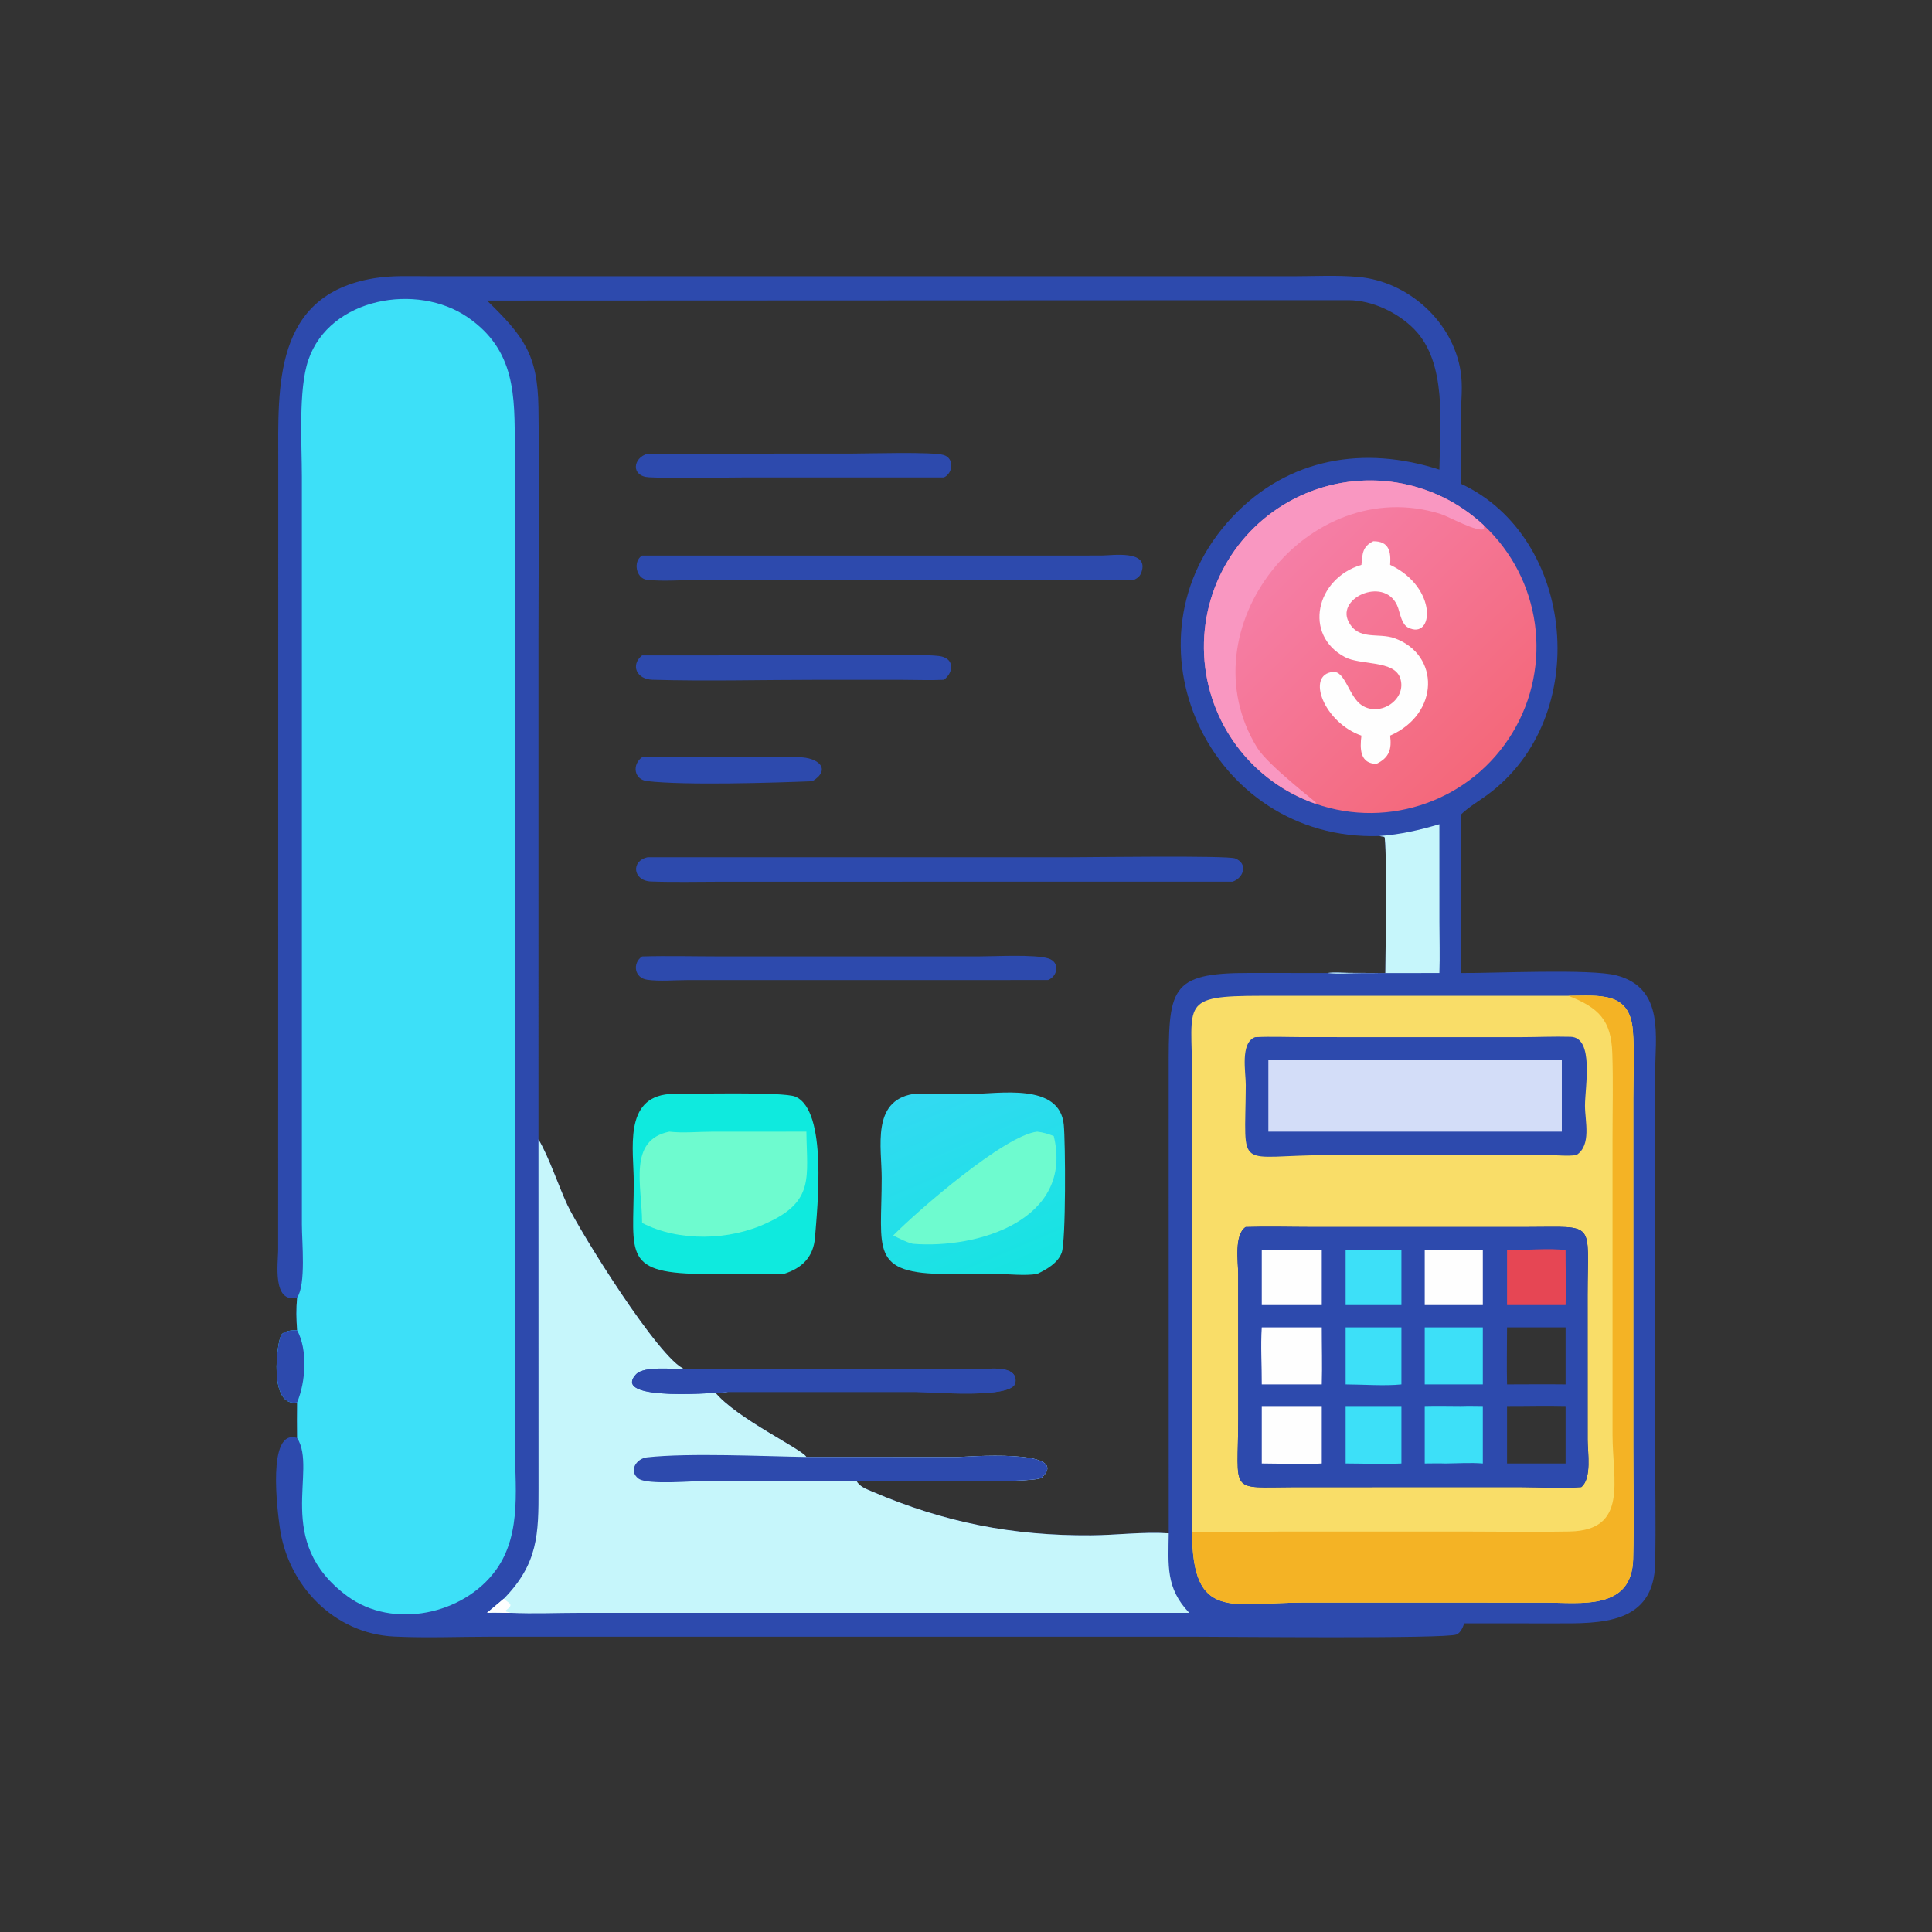 <svg xmlns="http://www.w3.org/2000/svg" xmlns:xlink="http://www.w3.org/1999/xlink" width="400" height="400"><rect width="100%" height="100%" fill="#333333" stroke="none"/><path fill="#2D4AAD" transform="scale(0.781 0.781)" d="M78.765 343.996C72.18 345.57 73.69 334.949 73.735 331.468L73.762 122.51C73.741 102.519 72.446 78.176 99.15 73.77C104.01 72.968 109.093 73.228 114.008 73.235L342.666 73.239C348.411 73.239 354.372 72.906 360.082 73.416C373.321 74.597 385.157 85.243 387.213 98.488C387.814 102.357 387.334 106.055 387.291 109.928L387.258 128.233C417.649 142.328 422.305 190.163 394.269 210.726C391.955 212.423 389.301 213.962 387.258 215.962C387.22 229.952 387.4 243.953 387.258 257.941C395.712 258.03 421.654 256.751 428.546 258.577C441.353 261.969 438.775 274.852 438.768 284.571L438.761 382.612C438.761 393.229 438.999 403.892 438.772 414.503C438.426 430.653 424.277 430.386 412.377 430.35L388.169 430.342C387.756 431.433 387.264 432.802 386.092 433.3C383.314 434.48 324.585 433.876 315.923 433.875L130.2 433.878C121.661 433.881 112.964 434.251 104.442 433.838C88.545 433.066 76.187 420.231 74.131 404.657C73.622 400.804 70.612 378.533 78.765 381.199C78.701 378.059 78.737 374.904 78.765 371.764C70.982 373.207 73.478 355.185 74.63 353.803C75.549 352.7 77.463 352.63 78.765 352.642C78.539 349.718 78.484 346.921 78.765 343.996ZM142.746 302.061C145.504 306.63 148.08 314.481 150.415 319.448C153.629 326.282 174.806 360.529 181.539 362.993L258.648 363.007C261.314 363.007 269.928 361.51 269.179 366.52C268.512 370.983 246.672 368.998 242.871 369.006L192.94 369.009C191.914 369.328 190.568 369.079 189.498 369.009C195.123 375.97 212.586 384.124 213.771 386.238L253.939 386.253C255.303 386.252 284.385 383.833 276.194 391.697C274.344 393.473 231.836 392.403 227.067 392.545C227.655 393.999 229.768 394.784 231.159 395.381C250.31 403.595 268.403 407.15 289.211 407.009C296.071 406.962 302.974 406.018 309.822 406.47L309.814 284.406C309.801 262.114 309.737 257.881 331.305 257.923L351.886 257.941C353.726 257.68 355.77 257.884 357.631 257.901L367.25 257.941C367.283 253.549 367.726 223.42 367.001 221.843L365.692 221.63C320.618 223.086 295.857 169.701 326.736 136.997C341.592 121.262 361.734 118.087 381.573 124.498C381.747 112.463 383.653 96.246 374.944 87.314C370.605 82.864 363.766 79.597 357.517 79.579L129.108 79.677C138.845 89.154 142.549 93.996 142.739 108.066C143.018 128.6 142.747 149.173 142.745 169.71L142.746 302.061ZM330.218 325.28C327.121 327.353 328.234 334.548 328.242 337.737L328.254 375.72C328.243 396.29 325.412 394.282 343.257 394.24L403.044 394.23C408.317 394.233 413.947 394.643 419.191 394.22C422.021 391.901 420.881 384.991 420.872 381.741L420.862 343.346C420.886 323.438 423.248 325.263 404.797 325.27L347.534 325.271C341.778 325.268 335.965 325.089 330.218 325.28Z"></path><path fill="#3DE0F8" transform="scale(0.781 0.781)" d="M78.765 343.996C81.164 340.449 80.026 329.335 80.027 324.591L80.024 126.4C80.021 117.641 79.05 103.273 81.744 95.414C87.412 78.874 110.566 74.883 123.975 84.104C136.675 92.836 136.463 104.85 136.457 118.58L136.444 382.011C136.443 393.349 138.549 406.339 131.535 416.124C122.971 428.069 104.106 432.027 92.047 423.113C72.332 408.538 84.294 389.811 78.765 381.199C78.701 378.059 78.737 374.904 78.765 371.764C70.982 373.207 73.478 355.185 74.63 353.803C75.549 352.7 77.463 352.63 78.765 352.642C78.539 349.718 78.484 346.921 78.765 343.996Z"></path><path fill="#2D4AAD" transform="scale(0.781 0.781)" d="M78.765 371.764C70.982 373.207 73.478 355.185 74.63 353.803C75.549 352.7 77.463 352.63 78.765 352.642C81.609 357.89 81.051 366.292 78.765 371.764Z"></path><defs><linearGradient id="gradient_0" gradientUnits="userSpaceOnUse" x1="268.922" y1="339.355" x2="247.021" y2="287.669"><stop offset="0" stop-color="#16E4E1"></stop><stop offset="1" stop-color="#33D9F2"></stop></linearGradient></defs><path fill="url(#gradient_0)" transform="scale(0.781 0.781)" d="M241.987 290.019C246.997 289.811 252.103 290.015 257.123 290.013C264.707 290.011 280.917 286.871 282.004 298.177C282.448 302.8 282.599 328.905 281.447 332.087C280.45 334.841 277.445 336.516 274.945 337.716C271.62 338.265 267.598 337.735 264.181 337.733L251.162 337.731C230.357 337.715 233.743 331.27 233.73 312.249C233.725 304.109 231.007 291.914 241.987 290.019Z"></path><path fill="#6EFBCF" transform="scale(0.781 0.781)" d="M274.945 299.995C276.537 300.176 277.869 300.585 279.348 301.162C284.682 323.337 259.303 331.137 241.987 329.727C240.151 329.272 238.471 328.347 236.785 327.512C243.317 320.916 266.298 300.946 274.945 299.995Z"></path><path fill="#0FEADE" transform="scale(0.781 0.781)" d="M177.434 290.019C182.627 290.013 207.649 289.351 210.839 290.711C219.456 294.385 216.656 320.222 216.053 328.022C215.657 333.144 212.7 336.187 207.761 337.716C201.118 337.482 194.395 337.726 187.742 337.732C164.732 337.754 168.003 332.737 168.006 313.433C168.007 304.795 165.22 290.99 177.434 290.019Z"></path><path fill="#6EFBCF" transform="scale(0.781 0.781)" d="M177.434 299.995C180.955 300.419 185.032 300.012 188.614 300.01L213.771 299.995C213.906 312.045 215.949 318.452 203.332 324.187C193.44 328.902 179.944 329.234 170.22 324.187C170.183 314.219 166.398 302.258 177.434 299.995Z"></path><path fill="#2D4AAD" transform="scale(0.781 0.781)" d="M171.713 227.25L284.018 227.249C288.59 227.249 325.329 226.741 327.431 227.56C330.927 228.923 329.706 232.741 326.754 233.724L191.2 233.735C185.01 233.736 178.767 233.9 172.583 233.677C167.732 233.503 167.212 228.144 171.713 227.25Z"></path><path fill="#2D4AAD" transform="scale(0.781 0.781)" d="M170.22 147.274L291.91 147.264C294.881 147.263 304.692 145.671 302.586 151.715C302.21 152.797 301.557 153.25 300.574 153.758L184.395 153.77C180.237 153.772 175.641 154.161 171.527 153.702C168.582 153.373 167.748 148.747 170.22 147.274Z"></path><path fill="#2D4AAD" transform="scale(0.781 0.781)" d="M170.22 253.55C177.101 253.355 184.034 253.542 190.92 253.543L259.515 253.54C263.926 253.537 274.256 252.946 277.946 254.092C281.006 255.042 280.454 258.77 277.831 259.802L182.098 259.815C178.731 259.824 174.897 260.183 171.573 259.727C168.187 259.262 167.559 255.338 170.22 253.55Z"></path><path fill="#2D4AAD" transform="scale(0.781 0.781)" d="M170.22 173.734L239.375 173.73C242.484 173.732 245.779 173.551 248.867 173.897C252.959 174.357 253.023 178.034 250.242 180.208C246.561 180.381 242.798 180.216 239.109 180.216L216.603 180.214C202.097 180.212 187.452 180.612 172.968 180.197C168.729 180.075 167.074 176.29 170.22 173.734Z"></path><path fill="#2D4AAD" transform="scale(0.781 0.781)" d="M171.713 120.258L225.56 120.244C229.998 120.244 247.479 119.697 250.257 120.649C253.042 121.604 252.634 125.426 250.242 126.562L197.875 126.563C189.339 126.562 180.591 126.94 172.077 126.527C167.187 126.29 167.717 121.368 171.713 120.258Z"></path><path fill="#2D4AAD" transform="scale(0.781 0.781)" d="M170.22 200.737C174.916 200.595 179.662 200.736 184.362 200.733L211.531 200.719C217.139 200.737 220.402 204.019 215.37 207.096C204.993 207.513 181.671 208.238 171.553 207.064C167.961 206.647 167.57 202.592 170.22 200.737Z"></path><path fill="#F9DD68" transform="scale(0.781 0.781)" d="M316.024 406L316.01 285.109C316 265.928 312.661 263.985 334.249 263.98L415.775 263.983C424.048 263.942 431.993 262.802 432.846 273.05C433.34 278.97 432.972 285.171 432.973 291.123L432.975 383.551C432.974 393.458 433.192 403.416 432.938 413.318C432.586 427.025 418.974 424.844 409.42 424.833L345.676 424.82C326.446 424.826 316.012 429.947 316.024 406ZM419.191 394.22C422.021 391.901 420.881 384.991 420.872 381.741L420.862 343.346C420.886 323.438 423.248 325.263 404.797 325.27L347.534 325.271C341.778 325.268 335.965 325.089 330.218 325.28C327.121 327.353 328.234 334.548 328.242 337.737L328.254 375.72C328.243 396.29 325.412 394.282 343.257 394.24L403.044 394.23C408.317 394.233 413.947 394.643 419.191 394.22Z"></path><path fill="#F4B325" transform="scale(0.781 0.781)" d="M415.775 263.983C424.048 263.942 431.993 262.802 432.846 273.05C433.34 278.97 432.972 285.171 432.973 291.123L432.975 383.551C432.974 393.458 433.192 403.416 432.938 413.318C432.586 427.025 418.974 424.844 409.42 424.833L345.676 424.82C326.446 424.826 316.012 429.947 316.024 406C317.427 406.381 336.687 405.998 339.939 405.997L389.856 406.007C398.598 406.011 407.369 406.163 416.108 405.99C431.721 405.681 427.472 392.363 427.472 380.369L427.47 301.706C427.469 294.2 427.666 286.63 427.408 279.13C427.113 270.552 423.948 267.183 415.775 263.983Z"></path><path fill="#2D4AAD" transform="scale(0.781 0.781)" d="M330.218 325.28C335.965 325.089 341.778 325.268 347.534 325.271L404.797 325.27C423.248 325.263 420.886 323.438 420.862 343.346L420.872 381.741C420.881 384.991 422.021 391.901 419.191 394.22C413.947 394.643 408.317 394.233 403.044 394.23L343.257 394.24C325.412 394.282 328.243 396.29 328.254 375.72L328.242 337.737C328.234 334.548 327.121 327.353 330.218 325.28ZM399.512 366.996C404.683 366.989 409.859 366.932 415.029 366.996L415.029 351.88L399.512 351.88C399.508 356.91 399.4 361.969 399.512 366.996ZM399.512 387.961L415.029 387.961L415.029 372.933C409.859 372.801 404.683 372.95 399.512 372.933L399.512 387.961Z"></path><path fill="#FEFEFE" transform="scale(0.781 0.781)" d="M334.491 351.88L350.397 351.88C350.387 356.914 350.548 361.965 350.397 366.996L334.491 366.996C334.518 361.991 334.158 356.865 334.491 351.88Z"></path><path fill="#FEFEFE" transform="scale(0.781 0.781)" d="M334.491 372.933L350.397 372.933L350.397 387.961C345.193 388.296 339.721 387.967 334.491 387.961L334.491 372.933Z"></path><path fill="#3DE0F8" transform="scale(0.781 0.781)" d="M377.69 351.88L393.089 351.88L393.089 366.996L377.69 366.996L377.69 351.88Z"></path><path fill="#E64654" transform="scale(0.781 0.781)" d="M399.512 331.423C403.702 331.444 411.398 330.805 415.029 331.423C415.007 336.269 415.192 341.12 415.029 345.964L399.512 345.964L399.512 331.423Z"></path><path fill="#FEFEFE" transform="scale(0.781 0.781)" d="M334.491 331.423L350.397 331.423L350.397 345.964L334.491 345.964L334.491 331.423Z"></path><path fill="#3DE0F8" transform="scale(0.781 0.781)" d="M387.258 372.933C389.201 372.869 391.145 372.909 393.089 372.933L393.089 387.961C389.86 387.693 386.44 387.932 383.195 387.961C381.366 387.894 379.521 387.951 377.69 387.961L377.69 372.933C380.869 372.84 384.076 372.928 387.258 372.933Z"></path><path fill="#FEFEFE" transform="scale(0.781 0.781)" d="M377.69 331.423L393.089 331.423L393.089 345.964L377.69 345.964L377.69 331.423Z"></path><path fill="#3DE0F8" transform="scale(0.781 0.781)" d="M356.723 351.88L371.509 351.88L371.509 366.996C367.266 367.452 361.175 367.013 356.723 366.996L356.723 351.88Z"></path><path fill="#3DE0F8" transform="scale(0.781 0.781)" d="M356.723 372.933L371.509 372.933L371.509 387.961C366.644 388.204 361.602 387.963 356.723 387.961L356.723 372.933Z"></path><path fill="#3DE0F8" transform="scale(0.781 0.781)" d="M356.723 331.423L371.509 331.423L371.509 345.964L356.723 345.964L356.723 331.423Z"></path><path fill="#2D4AAD" transform="scale(0.781 0.781)" d="M332.713 274.948C336.973 274.733 341.343 274.931 345.614 274.935L403.03 274.943C407.463 274.939 411.952 274.719 416.376 274.847C422.675 275.029 420.162 288.198 420.17 293.141C420.177 297.264 421.948 303.541 417.917 306.199C415.556 306.55 412.891 306.222 410.491 306.209L352.544 306.21C327.224 306.208 330.121 311.219 330.251 287.637C330.27 284.306 328.696 276.446 332.713 274.948Z"></path><path fill="#D3DDF8" transform="scale(0.781 0.781)" d="M336.238 280.963L414.029 280.963L414.029 299.995L336.238 299.995L336.238 280.963Z"></path><path fill="#C6F6FB" transform="scale(0.781 0.781)" d="M142.746 302.061C145.504 306.63 148.08 314.481 150.415 319.448C153.629 326.282 174.806 360.529 181.539 362.993C178.43 362.959 170.732 362.061 168.616 364.329C161.61 371.833 191.584 369.071 192.94 369.009C191.914 369.328 190.568 369.079 189.498 369.009C195.123 375.97 212.586 384.124 213.771 386.238L253.939 386.253C255.303 386.252 284.385 383.833 276.194 391.697C274.344 393.473 231.836 392.403 227.067 392.545C227.655 393.999 229.768 394.784 231.159 395.381C250.31 403.595 268.403 407.15 289.211 407.009C296.071 406.962 302.974 406.018 309.822 406.47C309.737 414.93 308.984 420.989 315.259 427.549L153.877 427.551C147.762 427.552 141.492 427.843 135.391 427.549C133.291 427.595 131.214 427.41 129.108 427.549L133.554 423.816C142.674 414.507 142.775 406.656 142.762 394.675L142.746 302.061Z"></path><path fill="#2D4AAD" transform="scale(0.781 0.781)" d="M213.771 386.238L253.939 386.253C255.303 386.252 284.385 383.833 276.194 391.697C274.344 393.473 231.836 392.403 227.067 392.545L187.797 392.543C184.344 392.546 171.554 393.782 169.195 391.926C166.543 389.84 168.787 386.631 171.501 386.334C182.656 385.116 202.241 386.051 213.771 386.238Z"></path><path fill="#FEFEFE" transform="scale(0.781 0.781)" d="M129.108 427.549L133.554 423.816C134.857 425.048 136.492 425.243 134.055 426.936L134.177 427.199L135.391 427.549C133.291 427.595 131.214 427.41 129.108 427.549Z"></path><defs><linearGradient id="gradient_1" gradientUnits="userSpaceOnUse" x1="394.84" y1="201.488" x2="341.348" y2="146.616"><stop offset="0" stop-color="#F4687A"></stop><stop offset="1" stop-color="#F57EA6"></stop></linearGradient></defs><path fill="url(#gradient_1)" transform="scale(0.781 0.781)" d="M348.688 213.057C331.748 207.136 320.087 191.538 319.204 173.614C318.32 155.691 328.39 139.021 344.666 131.463C360.941 123.905 380.174 126.968 393.297 139.207C408.545 153.429 411.744 176.389 400.963 194.236C390.182 212.083 368.371 219.936 348.688 213.057Z"></path><path fill="#F997C1" transform="scale(0.781 0.781)" d="M348.688 213.057C331.748 207.136 320.087 191.538 319.204 173.614C318.32 155.691 328.39 139.021 344.666 131.463C360.941 123.905 380.174 126.968 393.297 139.207L393.412 140.236C391.801 141.26 383.998 136.906 381.889 136.246C346.827 125.277 313.922 166.708 333.258 198.2C336.1 202.828 348.803 212.567 348.831 212.743L348.688 213.057Z"></path><path fill="#FEFEFE" transform="scale(0.781 0.781)" d="M364.055 143.476C368.209 143.461 368.778 146.149 368.518 149.74C381.26 155.757 380.075 169.819 373.269 166.347C371.596 165.493 371.206 162.816 370.646 161.177C367.679 152.506 354.184 158.24 357.474 164.747C360.108 169.956 365.355 167.597 369.766 169.213C381.719 173.592 381.687 189.213 368.518 195.008C368.97 198.612 368.316 200.814 364.909 202.495C360.503 202.456 360.469 198.504 360.909 195.008C350.984 191.563 346.11 178.831 353.361 178.122C356.627 177.803 357.548 184.697 361.026 186.975C365.892 190.162 373.03 185.4 371.198 179.789C369.623 174.963 360.66 176.387 356.532 174.193C345.46 168.307 348.777 153.371 360.909 149.74C361.205 146.765 361.114 144.949 364.055 143.476Z"></path><path fill="#2D4AAD" transform="scale(0.781 0.781)" d="M181.539 362.993L258.648 363.007C261.314 363.007 269.928 361.51 269.179 366.52C268.512 370.983 246.672 368.998 242.871 369.006L192.94 369.009C191.584 369.071 161.61 371.833 168.616 364.329C170.732 362.061 178.43 362.959 181.539 362.993Z"></path><path fill="#C6F6FB" transform="scale(0.781 0.781)" d="M365.692 221.63C371.314 221.203 376.169 220.094 381.573 218.502L381.582 244.556C381.586 249.013 381.735 253.489 381.573 257.941L361.25 257.963C358.223 257.967 354.872 258.281 351.886 257.941C353.726 257.68 355.77 257.884 357.631 257.901L367.25 257.941C367.283 253.549 367.726 223.42 367.001 221.843L365.692 221.63Z"></path></svg>